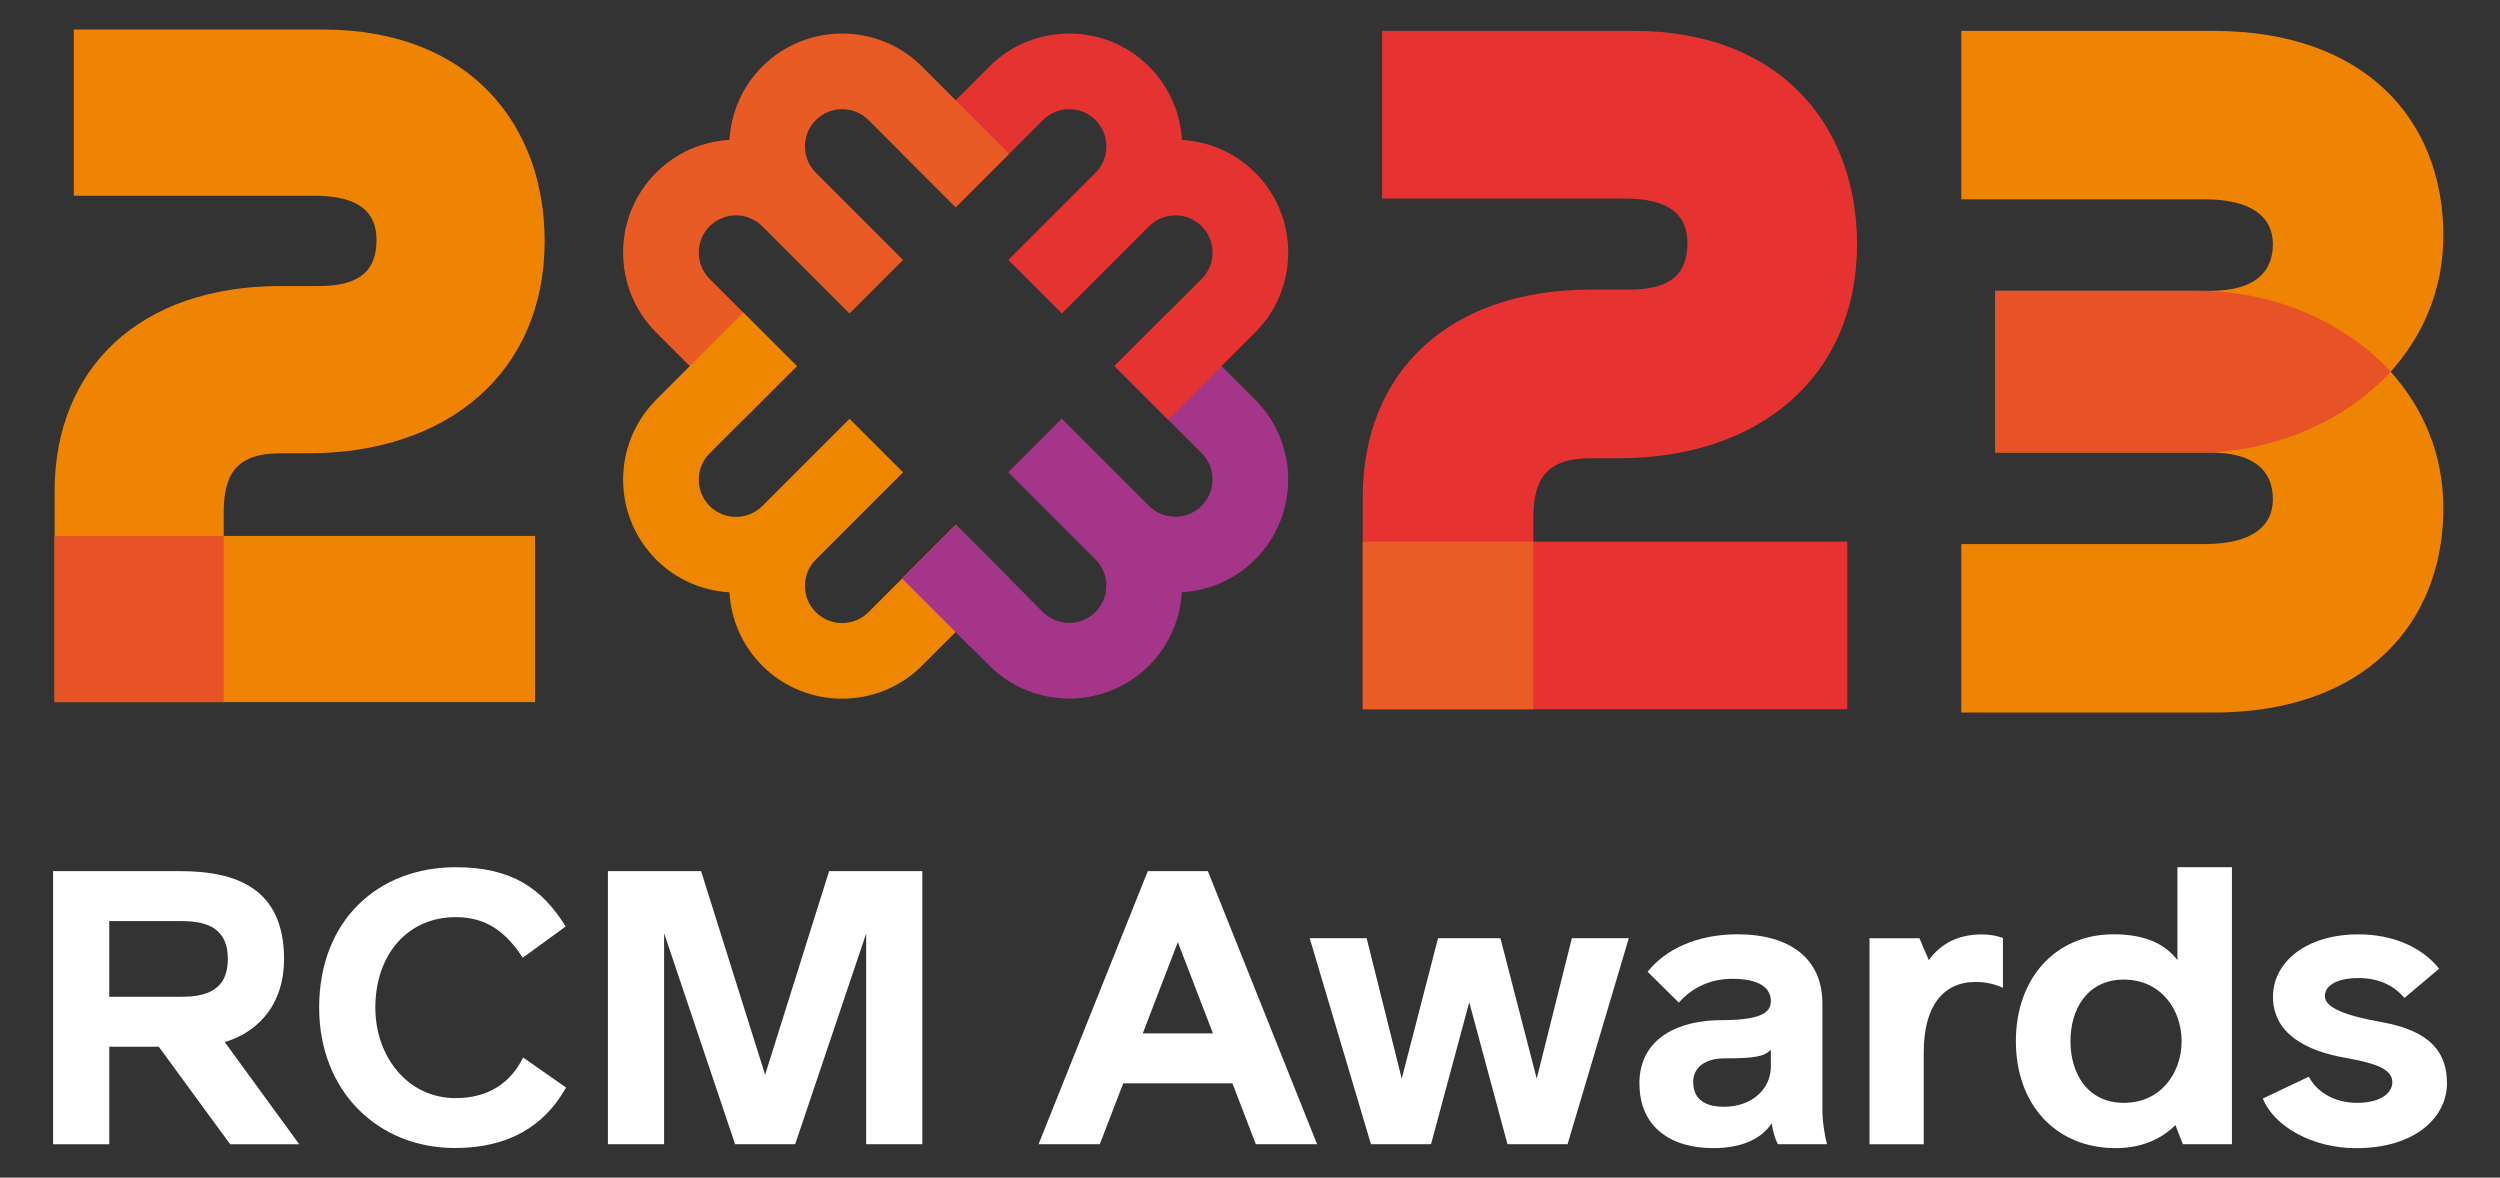 <svg xmlns="http://www.w3.org/2000/svg" xmlns:xlink="http://www.w3.org/1999/xlink" id="Layer_1" viewBox="0 0 518 244"><rect x="0" y="0" width="518" height="244" fill="#333333" stroke="none"/><defs><style>.cls-1{fill:none;}.cls-2{clip-path:url(#clippath);}.cls-3{fill:#ea5b25;}.cls-4{fill:#e95b25;}.cls-5{fill:#e63331;}.cls-6{fill:#ef8403;}.cls-7{fill:#ef8600;}.cls-8{fill:#fff;}.cls-9{fill:#e53331;}.cls-10{fill:#e75226;}.cls-11{fill:#a53589;}</style><clipPath id="clippath"><rect class="cls-1" x="128.66" y="6.46" width="138.67" height="138.64"></rect></clipPath></defs><g><path class="cls-6" d="M506.26,48.77c0-24.01-16.34-42.37-47.62-42.37h-52.26V41.3h50.44c9.68,0,14.12,3.63,14.12,9.28,0,6.05-4.04,9.69-13.12,9.69h-44.39v33.49h44.39c9.08,0,13.12,3.63,13.12,9.69,0,5.65-4.44,9.28-14.12,9.28h-50.44v34.91h52.26c31.27,0,47.62-18.36,47.62-42.37,0-11.3-4.24-20.78-10.9-28.25,6.66-7.47,10.9-16.95,10.9-28.25Z"></path><path class="cls-10" d="M455.62,93.76c14.93,0,29.86-6.05,39.75-16.75-9.89-10.69-24.82-16.75-39.75-16.75h-42.17v33.49h42.17Z"></path></g><g><path class="cls-5" d="M317.71,107.4c0-7.83,2.41-12.45,11.85-12.45h5.82c29.12,0,49.4-16.87,49.4-44.38,0-23.9-15.26-44.18-46.39-44.18h-52.01V41.13h50.2c9.64,0,13.05,3.61,13.05,9.24,0,6.02-3.01,9.64-12.05,9.64h-8.03c-29.32,0-47.19,17.07-47.19,42.97v43.98h100.4v-34.74h-65.06v-4.82Z"></path><rect class="cls-3" x="282.36" y="112.22" width="35.34" height="34.74"></rect></g><g><path class="cls-6" d="M46.35,106.26c0-7.77,2.39-12.34,11.75-12.34h5.77c28.87,0,48.98-16.72,48.98-44,0-23.69-15.13-43.8-45.99-43.8H15.29V40.55h49.78c9.56,0,12.94,3.58,12.94,9.16,0,5.97-2.99,9.56-11.95,9.56h-7.96c-29.07,0-46.79,16.92-46.79,42.61v43.6H110.86v-34.44H46.35v-4.78Z"></path><rect class="cls-10" x="11.31" y="111.04" width="35.04" height="34.44"></rect></g><g><g class="cls-2"><path class="cls-11" d="M238.07,137.91c4.22-4.22,6.48-9.67,6.8-15.2,5.54-.32,10.98-2.58,15.2-6.8,9.12-9.12,9.12-23.97,0-33.1l-18.07-18.07-11.09,11.09,18.07,18.07c3.01,3.01,3.01,7.9,0,10.91-3.01,3.01-7.9,3.01-10.91,0l-18.07-18.07-11.09,11.09,18.07,18.07c3.01,3.01,3.01,7.9,0,10.91-3.01,3.01-7.9,3.01-10.91,0l-18.07-18.07-11.09,11.09,18.07,18.07c9.12,9.12,23.97,9.12,33.1,0"></path><path class="cls-9" d="M260.09,35.79c-4.22-4.22-9.67-6.48-15.2-6.8-.32-5.54-2.58-10.98-6.8-15.2-9.12-9.12-23.97-9.12-33.1,0l-18.07,18.07,11.09,11.09,18.07-18.07c3.01-3.01,7.9-3.01,10.91,0,3.01,3.01,3.01,7.9,0,10.91l-18.07,18.07,11.09,11.09,18.07-18.07c3.01-3.01,7.9-3.01,10.91,0,3.01,3.01,3.01,7.9,0,10.91l-18.07,18.07,11.09,11.09,18.07-18.07c9.12-9.12,9.12-23.97,0-33.1"></path><path class="cls-4" d="M157.95,13.78c-4.22,4.22-6.48,9.67-6.8,15.2-5.54,.32-10.98,2.58-15.2,6.8-9.12,9.12-9.12,23.97,0,33.1l18.07,18.07,11.09-11.09-18.07-18.07c-3.01-3.01-3.01-7.9,0-10.91,3.01-3.01,7.9-3.01,10.91,0l18.07,18.07,11.09-11.09-18.07-18.07c-3.01-3.01-3.01-7.9,0-10.91,3.01-3.01,7.9-3.01,10.91,0l18.07,18.07,11.09-11.09-18.07-18.07c-9.12-9.12-23.97-9.12-33.1,0"></path><path class="cls-7" d="M135.94,115.93c4.22,4.22,9.67,6.48,15.2,6.8,.32,5.54,2.58,10.98,6.8,15.2,9.12,9.12,23.97,9.12,33.1,0l18.07-18.07-11.09-11.09-18.07,18.07c-3.01,3.01-7.9,3.01-10.91,0-3.01-3.01-3.01-7.9,0-10.91l18.07-18.07-11.09-11.09-18.07,18.07c-3.01,3.01-7.9,3.01-10.91,0-3.01-3.01-3.01-7.9,0-10.91l18.07-18.07-11.09-11.09-18.07,18.07c-9.12,9.12-9.12,23.97,0,33.1"></path></g><polygon class="cls-11" points="186.92 119.86 201.05 133.99 212.14 122.9 198.01 108.77 186.92 119.86 186.92 119.86"></polygon></g><g><path class="cls-8" d="M11,180.5h26.35c11.48,0,21.5,3.48,21.5,18.19,0,10.59-6.63,15.6-12.29,17.22l15.44,21.18h-14.31l-14.79-20.21h-10.26v20.21H11v-56.58Zm26.67,26.03c5.66,0,9.54-1.78,9.54-7.84s-3.88-7.84-9.54-7.84h-15.03v15.68h15.03Z"></path><path class="cls-8" d="M66.13,208.79c0-18.19,12.29-29.1,28.29-29.1,11.4,0,17.78,4.2,22.79,12.28l-8.89,6.47c-3.4-5.17-7.36-8.41-13.9-8.41-10.02,0-16.65,7.84-16.65,18.75,0,10.1,6.63,18.75,16.65,18.75,6.87,0,11.4-3.23,13.98-8.41l8.89,6.22c-4.53,8.08-12.04,12.53-23.03,12.53-15.92,0-28.13-11.72-28.13-29.1Z"></path><path class="cls-8" d="M125.95,180.5h19.32l13.26,42.19,13.26-42.19h19.32v56.58h-11.64v-43.65l-14.71,43.65h-12.45l-14.71-43.73v43.73h-11.64v-56.58Z"></path><path class="cls-8" d="M237.82,180.5h12.45l22.63,56.58h-12.69l-4.85-12.61h-22.63l-4.85,12.61h-12.69l22.63-56.58Zm13.5,33.62l-7.27-18.91-7.27,18.91h14.55Z"></path><path class="cls-8" d="M271.37,194.4h11.8l7.27,29.1,7.52-29.1h12.93l7.52,29.1,7.28-29.1h11.8l-12.69,42.68h-12.45l-7.92-29.42-7.92,29.42h-12.45l-12.69-42.68Z"></path><path class="cls-8" d="M339.68,224.55c0-9.7,8.49-13.17,16.89-13.17s10.35-1.62,10.35-3.96c0-2.75-2.43-4.61-7.92-4.61-4.53,0-8.25,1.7-11.15,4.93l-6.46-6.39c3.64-4.61,10.18-7.76,18.59-7.76,11.07,0,17.62,5.17,17.62,14.31v22.15c0,2.02,.4,5.09,.97,7.03h-10.18c-.65-1.13-1.13-2.99-1.29-4.36-2.02,3.15-6.06,5.17-12.12,5.17-8.81,0-15.28-4.37-15.28-13.34Zm27.24-3.56v-3.48c-1.37,1.37-3.15,1.78-9.62,1.78-4.04,0-6.47,1.94-6.47,4.85,0,3.32,2.02,5.18,6.39,5.18,5.82,0,9.7-3.72,9.7-8.33Z"></path><path class="cls-8" d="M415.01,194.32v10.35c-1.94-.89-3.88-1.21-5.66-1.21-6.87,0-10.75,5.18-10.75,14.55v19.08h-11.24v-42.68h10.35l1.94,4.53c2.51-3.48,6.14-5.33,10.99-5.33,1.7,0,3.23,.32,4.36,.73Z"></path><path class="cls-8" d="M462.46,179.69v57.39h-10.18l-1.53-3.96c-2.99,2.99-7.19,4.77-12.37,4.77-12.53,0-20.69-9.14-20.69-22.15s8.16-22.15,20.21-22.15c6.14,0,10.43,1.7,13.26,5.33v-19.24h11.31Zm-10.43,36.05c0-6.63-4.36-12.77-11.96-12.77s-11.07,6.14-11.07,12.77,3.48,12.77,11.07,12.77,11.96-6.14,11.96-12.77Z"></path><path class="cls-8" d="M468.85,227.62l9.54-4.53c1.7,3.23,5.33,5.42,10.02,5.42s7.28-1.94,7.28-4.28c0-2.75-3.56-3.96-9.94-5.09-7.68-1.37-14.79-4.85-14.79-12.61,0-7.11,6.79-12.93,17.7-12.93,7.11,0,13.09,2.59,16.73,7.11l-7.19,6.06c-2.42-2.83-5.66-4.12-9.54-4.12-4.37,0-6.95,1.53-6.95,3.72,0,2.51,4.53,4.12,11.8,5.42,10.35,1.86,13.5,6.47,13.5,12.69,0,6.87-6.39,13.42-18.83,13.42-8.97,0-16.97-4.45-19.32-10.27Z"></path></g></svg>